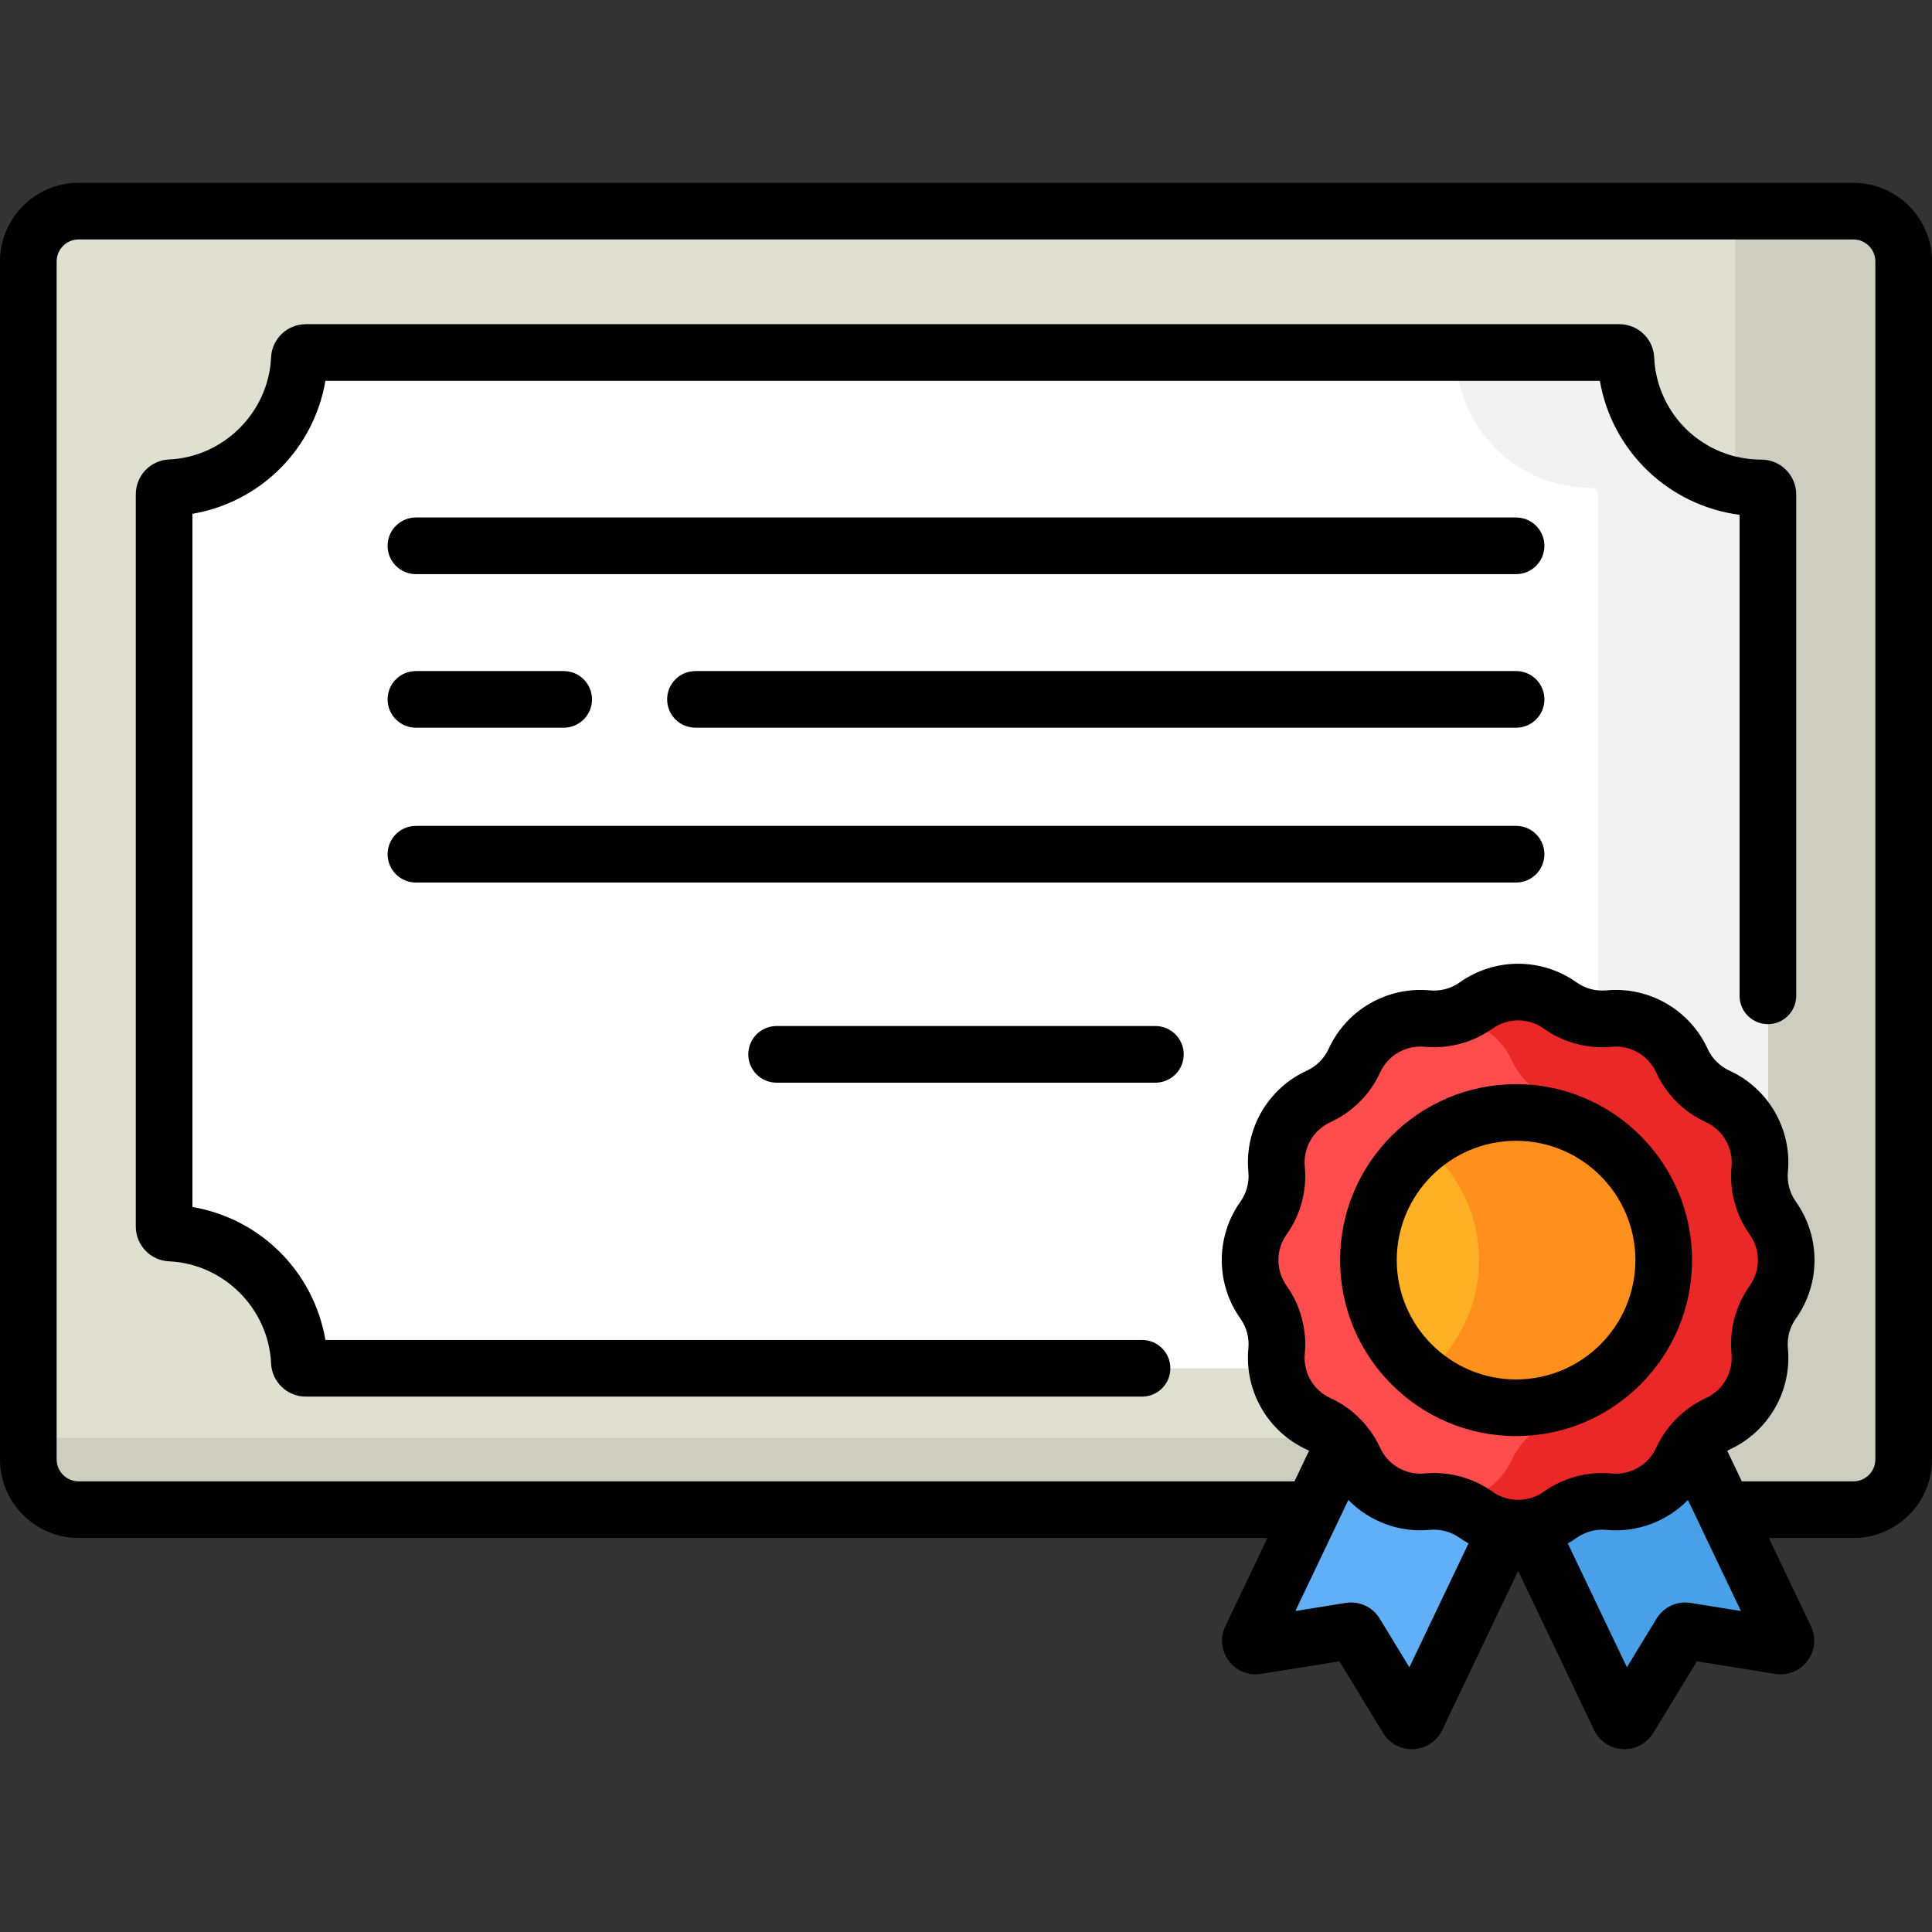 <?xml version="1.0" encoding="iso-8859-1"?>
<!-- Generator: Adobe Illustrator 19.0.0, SVG Export Plug-In . SVG Version: 6.00 Build 0)  -->
<svg version="1.1" id="Capa_1" xmlns="http://www.w3.org/2000/svg" xmlns:xlink="http://www.w3.org/1999/xlink" x="0px" y="0px"
	 viewBox="0 0 512 512" style="enable-background:new 0 0 512 512;" xml:space="preserve">
<rect x="0" y="0" width="512" height="512" fill="#333333" stroke="none"/>
<path style="fill:#E0E0D1;" d="M491.165,400.08H20.835c-7.362,0-13.329-5.968-13.329-13.329V69.28
	c0-7.362,5.968-13.329,13.329-13.329h470.33c7.362,0,13.329,5.968,13.329,13.329v317.47
	C504.494,394.112,498.526,400.08,491.165,400.08z"/>
<path style="fill:#CECEC0;" d="M491.165,55.951h-31.318v311.785c0,7.362-5.968,13.33-13.329,13.33H7.506v5.685
	c0,7.362,5.968,13.33,13.329,13.33h470.33c7.362,0,13.329-5.968,13.329-13.33V69.28C504.494,61.919,498.526,55.951,491.165,55.951z"
	/>
<path style="fill:#FFFFFF;" d="M466.723,326.73c0.006,0,0.012,0,0.018,0c0.974,0.001,1.77-0.773,1.77-1.746V131.048
	c0-0.974-0.796-1.747-1.77-1.746c-0.006,0-0.012,0-0.018,0c-19.268,0-34.988-15.186-35.846-34.242
	c-0.042-0.923-0.817-1.642-1.741-1.642H81.076c-0.924,0-1.699,0.719-1.741,1.642c-0.833,18.512-15.693,33.371-34.205,34.205
	c-0.923,0.042-1.642,0.817-1.642,1.741v194.021c0,0.924,0.719,1.699,1.642,1.741c18.512,0.833,33.371,15.693,34.205,34.205
	c0.042,0.923,0.817,1.642,1.741,1.642h348.06c0.924,0,1.699-0.719,1.741-1.642C431.735,341.915,447.456,326.73,466.723,326.73z"/>
<path style="fill:#F2F2F2;" d="M466.741,129.301c-0.006,0-0.012,0-0.018,0c-19.267,0-34.988-15.186-35.846-34.242
	c-0.042-0.923-0.817-1.642-1.741-1.642h-45.034c0.924,0,1.699,0.719,1.741,1.642c0.858,19.056,16.578,34.242,35.846,34.242
	c0.006,0,0.012,0,0.018,0c0.974,0,1.769,0.773,1.769,1.746v193.936c0,0.974-0.796,1.747-1.769,1.746c-0.006,0-0.012,0-0.018,0
	c-19.267,0-34.988,15.186-35.846,34.242c-0.042,0.923-0.817,1.642-1.741,1.642h45.034c0.924,0,1.699-0.719,1.741-1.642
	c0.858-19.056,16.578-34.242,35.846-34.242c0.006,0,0.012,0,0.018,0c0.974,0,1.769-0.773,1.769-1.746V131.048
	C468.511,130.074,467.715,129.301,466.741,129.301z"/>
<path style="fill:#61AFF6;" d="M372.948,455.371l-13.713-22.511c-0.298-0.489-0.862-0.75-1.428-0.659l-24.808,3.989
	c-1.122,0.18-1.986-0.973-1.496-1.999l37.044-77.625l43.959,20.978l-37.08,77.701C374.943,456.256,373.531,456.328,372.948,455.371z
	"/>
<path style="fill:#49A0E8;" d="M431.701,455.371l13.713-22.511c0.298-0.489,0.862-0.75,1.428-0.659l24.808,3.989
	c1.122,0.18,1.986-0.973,1.496-1.999l-37.044-77.625l-43.959,20.978l37.08,77.701C429.707,456.256,431.118,456.328,431.701,455.371z
	"/>
<path style="fill:#FF4C4C;" d="M413.466,266.459L413.466,266.459c3.761,2.674,8.359,3.906,12.953,3.471l0,0
	c8.148-0.771,15.891,3.699,19.297,11.141l0,0c1.921,4.196,5.286,7.562,9.482,9.482l0,0c7.442,3.406,11.912,11.149,11.141,19.297l0,0
	c-0.435,4.594,0.797,9.192,3.471,12.953l0,0c4.742,6.671,4.742,15.612,0,22.283l0,0c-2.674,3.761-3.906,8.359-3.471,12.953l0,0
	c0.771,8.148-3.699,15.891-11.141,19.297l0,0c-4.196,1.921-7.562,5.286-9.482,9.482l0,0c-3.406,7.442-11.149,11.912-19.297,11.141
	l0,0c-4.594-0.435-9.192,0.797-12.953,3.471l0,0c-6.671,4.742-15.612,4.742-22.283,0l0,0c-3.761-2.674-8.359-3.906-12.953-3.471l0,0
	c-8.148,0.771-15.891-3.699-19.297-11.141l0,0c-1.921-4.196-5.286-7.562-9.482-9.482l0,0c-7.442-3.406-11.912-11.149-11.141-19.297
	l0,0c0.435-4.594-0.797-9.192-3.471-12.953l0,0c-4.742-6.671-4.742-15.612,0-22.283l0,0c2.674-3.761,3.906-8.359,3.471-12.953l0,0
	c-0.771-8.148,3.699-15.891,11.141-19.297l0,0c4.196-1.921,7.562-5.286,9.482-9.482l0,0c3.406-7.442,11.149-11.912,19.297-11.141
	l0,0c4.594,0.435,9.192-0.797,12.953-3.471l0,0C397.854,261.717,406.795,261.717,413.466,266.459z"/>
<g>
	<path style="fill:#EA2828;" d="M377.517,397.999c0.238-0.014,0.475-0.017,0.713-0.039l0,0c0.526-0.05,1.052-0.072,1.578-0.078
		C379.04,397.873,378.276,397.918,377.517,397.999z"/>
	<path style="fill:#EA2828;" d="M379.808,270.008c-0.525-0.006-1.051-0.029-1.578-0.078l0,0c-0.239-0.023-0.475-0.026-0.713-0.039
		C378.276,269.972,379.04,270.017,379.808,270.008z"/>
	<path style="fill:#EA2828;" d="M469.811,322.803c-2.674-3.761-3.906-8.359-3.471-12.953c0.771-8.148-3.699-15.891-11.141-19.297
		c-4.196-1.921-7.562-5.286-9.482-9.482l0,0c-3.406-7.442-11.15-11.912-19.297-11.141c-4.594,0.435-9.192-0.797-12.953-3.471
		c-6.671-4.742-15.612-4.742-22.283,0l0,0c-2.7,1.919-5.834,3.081-9.085,3.432c7.883-0.452,15.277,3.957,18.584,11.18l0,0
		c1.92,4.196,5.286,7.562,9.482,9.482c7.442,3.406,11.912,11.149,11.141,19.297c-0.435,4.594,0.797,9.192,3.471,12.953
		c4.742,6.671,4.742,15.612,0,22.283c-2.674,3.761-3.906,8.359-3.471,12.953c0.771,8.148-3.699,15.891-11.141,19.297
		c-4.196,1.921-7.562,5.286-9.482,9.482l0,0c-3.306,7.224-10.701,11.633-18.584,11.181c3.251,0.35,6.385,1.512,9.085,3.432l0,0
		c6.671,4.742,15.612,4.742,22.283,0l0,0c3.761-2.674,8.359-3.906,12.953-3.471c8.148,0.771,15.891-3.699,19.297-11.141l0,0
		c1.92-4.196,5.286-7.562,9.482-9.482c7.442-3.406,11.912-11.149,11.141-19.297c-0.435-4.594,0.797-9.192,3.471-12.953
		C474.553,338.415,474.553,329.474,469.811,322.803z"/>
</g>
<circle style="fill:#FFB125;" cx="401.78" cy="333.949" r="39.13"/>
<path style="fill:#FF901D;" d="M401.777,294.817c-9.265,0-17.772,3.227-24.475,8.61c8.931,7.171,14.653,18.174,14.653,30.518
	c0,12.345-5.722,23.347-14.653,30.519c6.703,5.382,15.21,8.61,24.475,8.61c21.61,0,39.128-17.518,39.128-39.128
	C440.905,312.335,423.386,294.817,401.777,294.817z"/>
<path d="M401.777,137.141H110.223c-4.146,0-7.506,3.36-7.506,7.506s3.36,7.506,7.506,7.506h291.554c4.146,0,7.506-3.36,7.506-7.506
	S405.923,137.141,401.777,137.141z"/>
<path d="M401.777,218.869H110.223c-4.146,0-7.506,3.36-7.506,7.506c0,4.145,3.36,7.506,7.506,7.506h291.554
	c4.146,0,7.506-3.36,7.506-7.506S405.923,218.869,401.777,218.869z"/>
<path d="M306.193,271.909H205.807c-4.146,0-7.506,3.36-7.506,7.506c0,4.145,3.36,7.506,7.506,7.506h100.386
	c4.146,0,7.506-3.36,7.506-7.506S310.339,271.909,306.193,271.909z"/>
<path d="M401.777,177.838H184.303c-4.146,0-7.506,3.36-7.506,7.506c0,4.145,3.36,7.506,7.506,7.506h217.474
	c4.146,0,7.506-3.36,7.506-7.506S405.923,177.838,401.777,177.838z"/>
<path d="M110.223,192.849h39.158c4.146,0,7.506-3.36,7.506-7.506c0-4.145-3.36-7.506-7.506-7.506h-39.158
	c-4.146,0-7.506,3.36-7.506,7.506C102.717,189.489,106.077,192.849,110.223,192.849z"/>
<path d="M466.729,121.796c-0.002,0-0.003,0-0.005,0c-15.213,0-27.664-11.892-28.349-27.078c-0.225-4.938-4.283-8.805-9.238-8.805
	H81.077c-4.956,0-9.015,3.868-9.239,8.81c-0.653,14.511-12.532,26.391-27.044,27.044c-4.94,0.222-8.809,4.281-8.809,9.239v194.021
	c0,4.958,3.869,9.016,8.809,9.238c14.512,0.654,26.391,12.533,27.044,27.049c0.225,4.938,4.284,8.805,9.239,8.805h221.577
	c4.146,0,7.506-3.36,7.506-7.506c0-4.145-3.36-7.506-7.506-7.506H86.239c-3.103-18.079-17.164-32.14-35.243-35.244V136.167
	c18.079-3.103,32.14-17.167,35.243-35.243h337.739c3.23,18.65,18.245,33.046,37.026,35.51v127.469c0,4.145,3.36,7.506,7.506,7.506
	c4.146,0,7.506-3.36,7.506-7.506V131.048c0-2.499-0.982-4.841-2.765-6.593C471.505,122.74,469.194,121.796,466.729,121.796z"/>
<path d="M491.165,48.445H20.835C9.347,48.445,0,57.792,0,69.28v317.47c0,11.489,9.347,20.835,20.835,20.835h315.048l-11.154,23.373
	c-1.433,3.001-1.084,6.52,0.908,9.182c1.993,2.663,5.272,3.986,8.553,3.461l20.766-3.338l11.583,19.013
	c1.624,2.668,4.51,4.278,7.611,4.278c0.151,0,0.303-0.004,0.455-0.012c3.272-0.166,6.181-2.106,7.594-5.064l20.126-42.173
	l20.124,42.17c1.41,2.958,4.319,4.9,7.592,5.068c0.153,0.008,0.307,0.012,0.459,0.012c3.101,0,5.987-1.61,7.611-4.277l11.583-19.013
	l20.766,3.339c3.291,0.526,6.564-0.801,8.555-3.465c1.992-2.664,2.338-6.182,0.905-9.178l-11.154-23.373h22.399
	c11.488,0,20.835-9.346,20.835-20.835V69.28C512,57.792,502.653,48.445,491.165,48.445z M373.501,441.85l-7.857-12.895
	c-1.892-3.106-5.434-4.74-9.028-4.163l-13.334,2.144l14.046-29.432c5.536,5.649,13.423,8.701,21.61,7.93
	c2.799-0.268,5.605,0.486,7.898,2.115c0.756,0.538,1.541,1.015,2.336,1.465L373.501,441.85z M404.115,397.342
	c-0.023,0.003-0.046,0.005-0.07,0.009c-1.138,0.168-2.295,0.168-3.433,0.001c-0.029-0.004-0.058-0.007-0.086-0.011
	c-1.763-0.273-3.477-0.948-4.995-2.027c-4.54-3.228-9.961-4.944-15.491-4.944c-0.838,0-1.678,0.04-2.518,0.119
	c-4.969,0.469-9.69-2.26-11.764-6.792c-0.921-2.012-2.096-3.874-3.46-5.577c-0.06-0.085-0.126-0.165-0.189-0.247
	c-0.076-0.092-0.147-0.187-0.223-0.278c-0.087-0.102-0.178-0.199-0.271-0.296c-2.482-2.856-5.549-5.188-9.042-6.786
	c-4.533-2.074-7.262-6.802-6.792-11.765c0.604-6.386-1.109-12.782-4.825-18.009c-2.889-4.063-2.889-9.522-0.001-13.585
	c3.717-5.227,5.43-11.623,4.826-18.009c-0.47-4.963,2.26-9.691,6.792-11.765c5.833-2.669,10.515-7.351,13.184-13.184
	c2.075-4.533,6.813-7.263,11.765-6.792c6.393,0.603,12.783-1.11,18.01-4.826c4.064-2.888,9.523-2.888,13.585,0
	c5.228,3.716,11.619,5.425,18.01,4.826c4.967-0.472,9.692,2.26,11.766,6.792c2.669,5.833,7.351,10.515,13.183,13.183
	c4.533,2.075,7.263,6.803,6.793,11.765c-0.604,6.387,1.109,12.783,4.825,18.009c2.889,4.063,2.889,9.522,0,13.585
	c-3.716,5.228-5.429,11.624-4.825,18.009c0.47,4.963-2.26,9.691-6.794,11.766c-3.485,1.595-6.545,3.921-9.024,6.768
	c-0.102,0.106-0.202,0.213-0.296,0.324c-0.065,0.078-0.126,0.159-0.191,0.238c-0.075,0.096-0.151,0.19-0.221,0.289
	c-1.36,1.7-2.532,3.558-3.45,5.565c-2.075,4.532-6.803,7.263-11.766,6.792c-6.38-0.601-12.78,1.109-18.01,4.825
	C407.597,396.394,405.881,397.07,404.115,397.342z M448.033,424.791c-3.595-0.575-7.135,1.058-9.028,4.165l-7.856,12.895
	l-15.671-32.837c0.795-0.45,1.579-0.927,2.336-1.465c2.294-1.63,5.102-2.386,7.898-2.116c8.19,0.772,16.075-2.28,21.611-7.929
	l14.045,29.431L448.033,424.791z M496.989,386.751c0,3.211-2.612,5.824-5.824,5.824h-29.563l-3.87-8.11
	c0.195-0.103,0.389-0.211,0.591-0.303c10.336-4.731,16.561-15.513,15.49-26.829c-0.265-2.8,0.486-5.605,2.116-7.898
	c6.586-9.265,6.586-21.715-0.001-30.98c-1.629-2.292-2.38-5.096-2.115-7.897c1.071-11.316-5.154-22.098-15.491-26.829
	c-2.557-1.171-4.61-3.224-5.781-5.781c-4.73-10.337-15.517-16.56-26.83-15.49c-2.802,0.267-5.605-0.486-7.897-2.116
	c-9.265-6.586-21.716-6.587-30.98,0c-2.293,1.63-5.104,2.383-7.897,2.115c-11.33-1.066-22.1,5.154-26.829,15.49
	c-1.171,2.558-3.224,4.61-5.782,5.781c-10.336,4.731-16.561,15.512-15.49,26.829c0.265,2.801-0.486,5.605-2.116,7.898
	c-6.586,9.265-6.586,21.715,0,30.979c1.63,2.292,2.381,5.097,2.116,7.898c-1.071,11.317,5.154,22.099,15.49,26.829
	c0.202,0.092,0.395,0.2,0.59,0.303l-3.87,8.111H20.835c-3.211,0-5.824-2.612-5.824-5.824V69.28c0-3.211,2.612-5.824,5.824-5.824
	h470.33c3.211,0,5.824,2.613,5.824,5.824L496.989,386.751L496.989,386.751z"/>
<path d="M448.41,333.945c0-25.714-20.919-46.633-46.633-46.633s-46.634,20.92-46.634,46.633c0,25.714,20.92,46.634,46.634,46.634
	S448.41,359.658,448.41,333.945z M401.777,365.567c-17.437,0-31.623-14.186-31.623-31.623c0-17.436,14.186-31.622,31.623-31.622
	c17.436,0,31.622,14.186,31.622,31.622C433.399,351.381,419.213,365.567,401.777,365.567z"/>
<g>
</g>
<g>
</g>
<g>
</g>
<g>
</g>
<g>
</g>
<g>
</g>
<g>
</g>
<g>
</g>
<g>
</g>
<g>
</g>
<g>
</g>
<g>
</g>
<g>
</g>
<g>
</g>
<g>
</g>
</svg>
